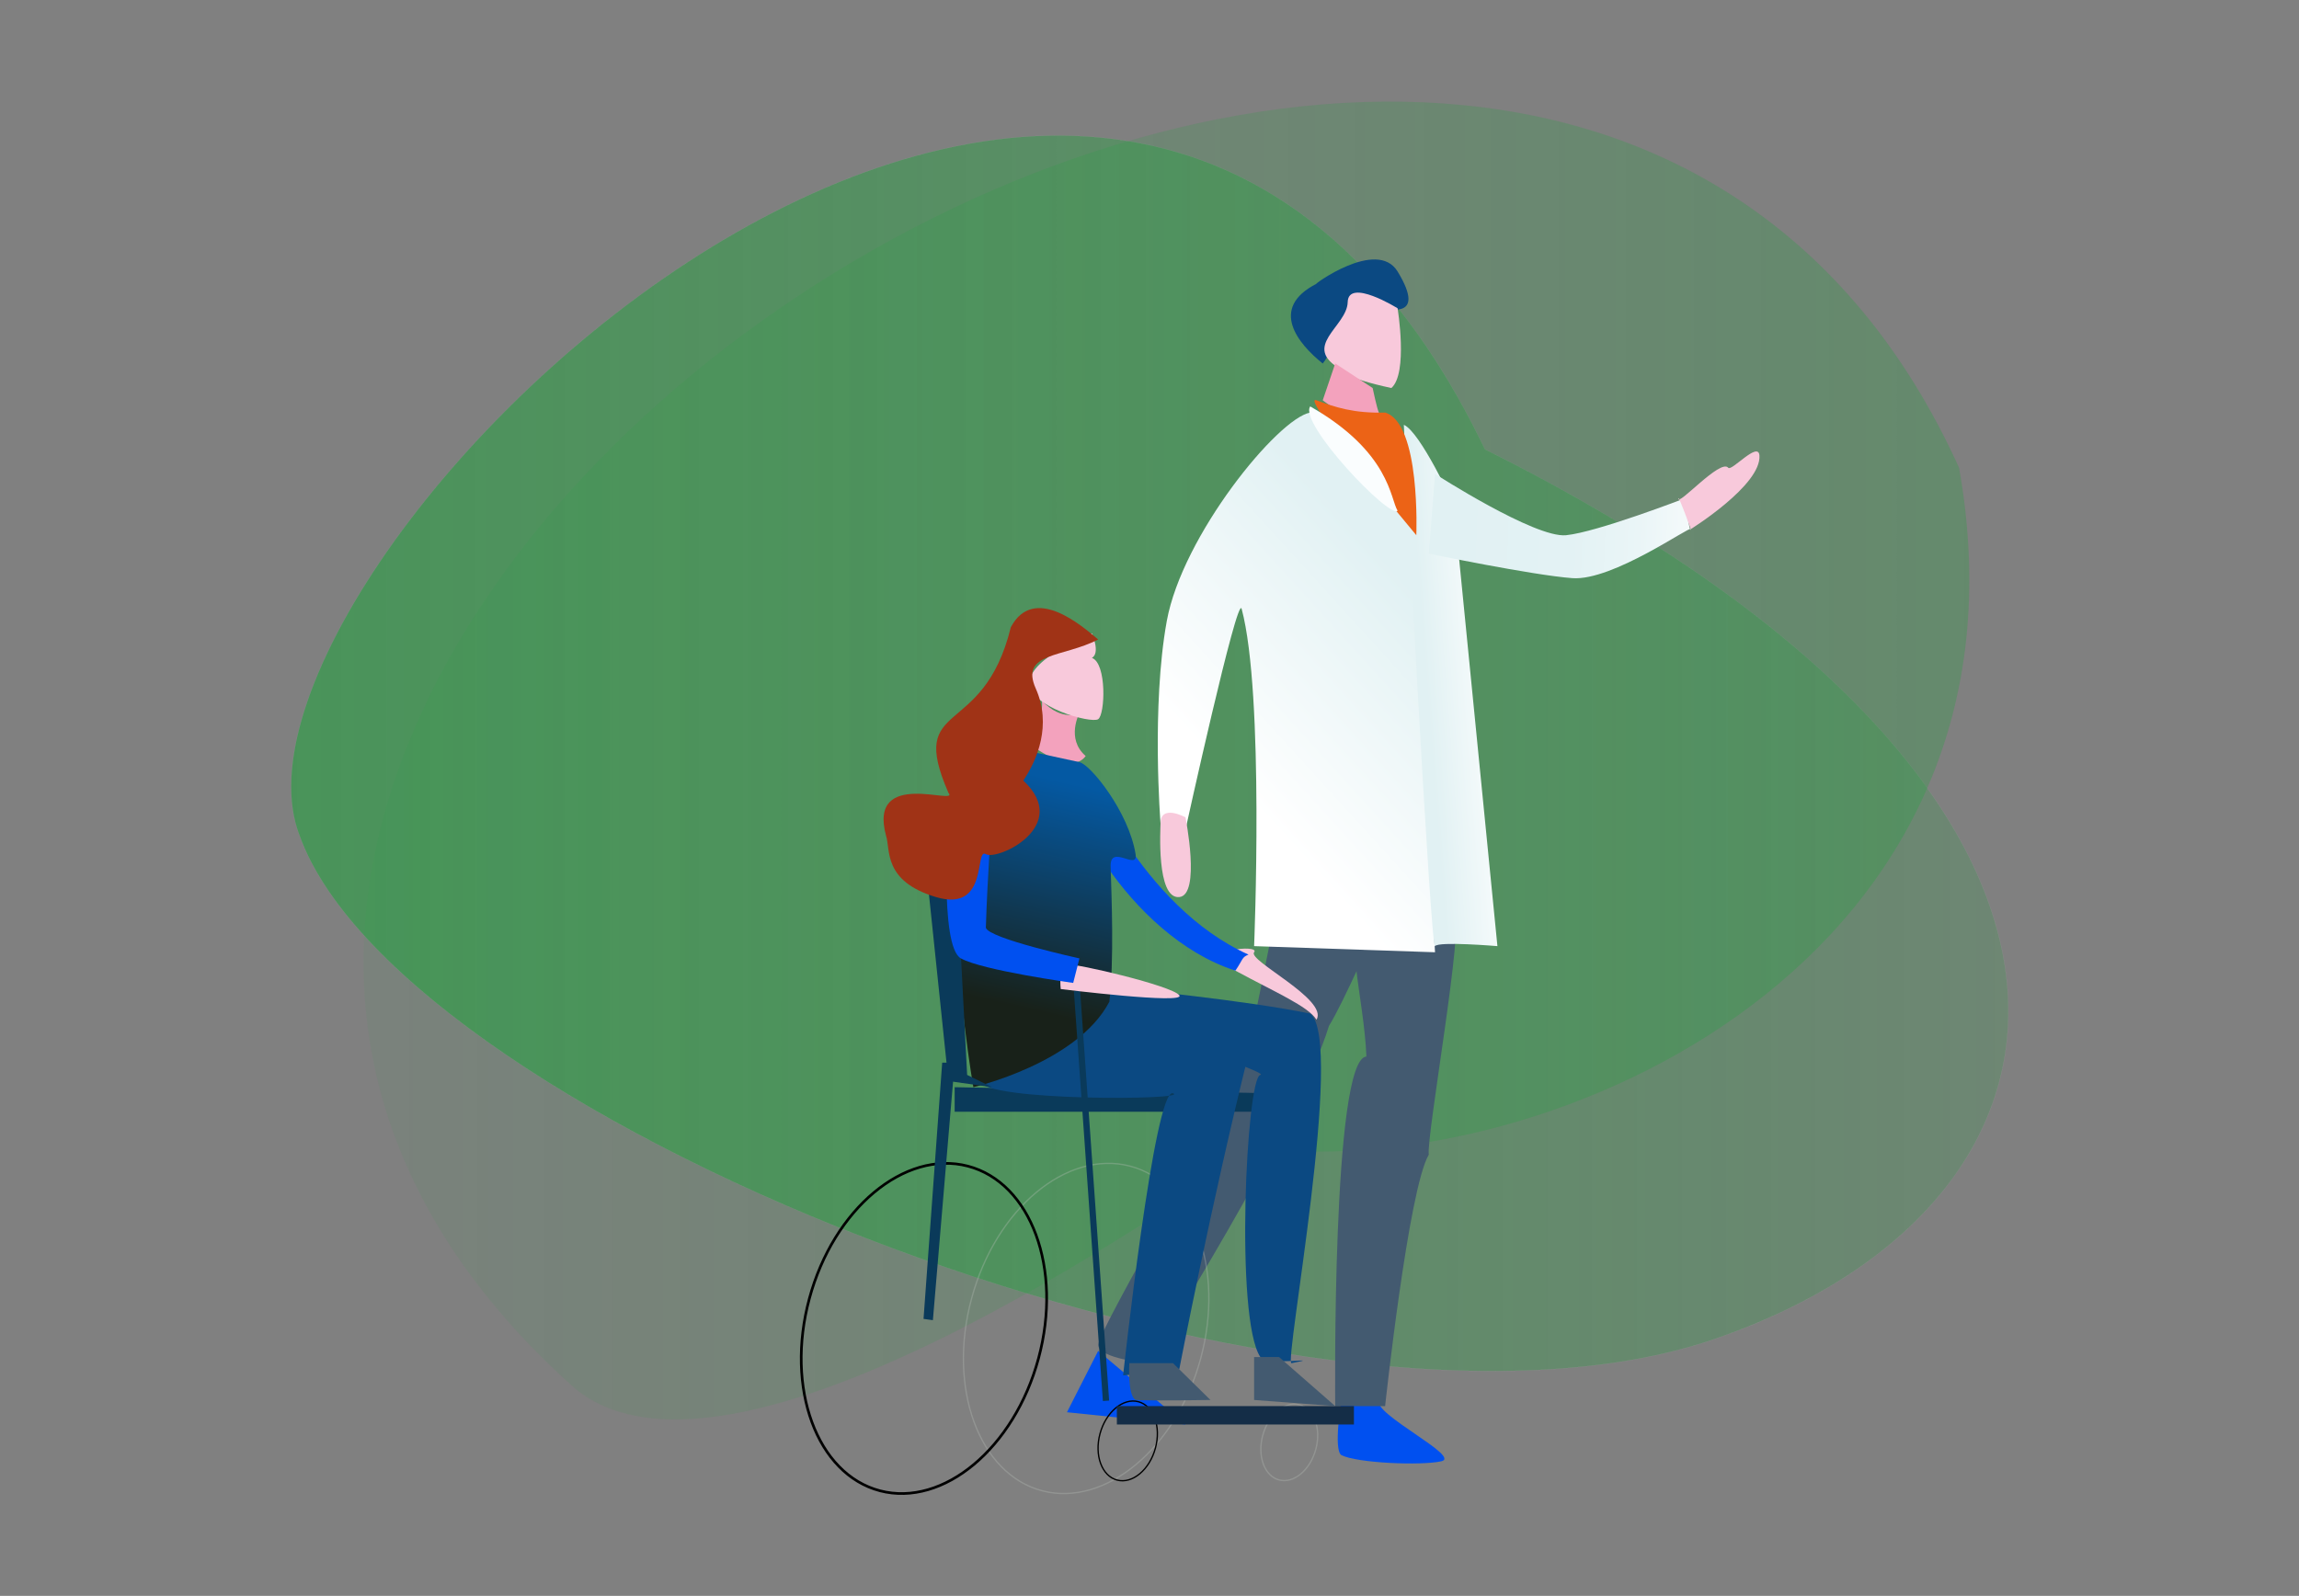 <svg width="975" height="677" viewBox="0 0 975 677" fill="none" xmlns="http://www.w3.org/2000/svg">
<rect x="0" y="0" width="975" height="677" fill="#808080" stroke="none"/>
<path opacity="0.45" fill-rule="evenodd" clip-rule="evenodd" d="M127.07 354.527C82.093 240.053 470.221 -142.239 629.758 190.621C914.545 332.673 900.417 507.897 727.65 567.866C552.741 628.563 170.698 475.662 127.07 354.527Z" fill="url(#paint0_linear_6851_27578)" stroke="white" stroke-width="0.028" stroke-miterlimit="10"/>
<path opacity="0.23" fill-rule="evenodd" clip-rule="evenodd" d="M243.482 588.679C-100.145 281.784 645.633 -210.039 830.834 198.426C868.006 407.524 658.173 500.95 534.512 487.213C515.833 496.371 313.038 647.243 243.482 588.679Z" fill="url(#paint1_linear_6851_27578)"/>
<path fill-rule="evenodd" clip-rule="evenodd" d="M568.907 593.883C568.907 593.883 587.744 588.081 584.781 593.883C581.818 599.685 620.102 617.974 611.238 619.9C602.375 621.825 575.548 620.628 568.907 617.298C565.361 615.113 568.907 593.883 568.907 593.883Z" fill="#0050F0"/>
<path fill-rule="evenodd" clip-rule="evenodd" d="M502.764 604.289L452.495 599.086L465.724 573.069L502.764 604.289Z" fill="#0050F0"/>
<path fill-rule="evenodd" clip-rule="evenodd" d="M584.781 390.951L539.804 393.553C539.804 393.553 529.617 445.795 526.575 455.993C523.85 465.151 465.723 564.562 465.723 570.468C465.723 576.373 486.889 578.273 486.889 578.273C486.889 578.273 551.18 476.182 563.615 435.18C569.621 425.71 584.781 390.951 584.781 390.951Z" fill="#435A70"/>
<path opacity="0.32" fill-rule="evenodd" clip-rule="evenodd" d="M551.074 595.912C557.292 597.525 560.414 606.006 558.032 614.8C555.651 623.62 548.693 629.448 542.476 627.808C536.258 626.195 533.136 617.714 535.517 608.92C537.898 600.127 544.857 594.299 551.074 595.912Z" stroke="#B9BEB9" stroke-width="0.563" stroke-miterlimit="10"/>
<path fill-rule="evenodd" clip-rule="evenodd" d="M441.912 297.291C450.669 306.422 457.786 302.494 457.786 302.494C457.786 302.494 451.939 313.395 460.432 320.706C454.055 329.577 436.62 315.502 436.62 315.502C436.62 315.502 442.441 306.683 441.912 297.291Z" fill="#F3A2BD"/>
<path opacity="0.32" fill-rule="evenodd" clip-rule="evenodd" d="M479.243 494.68C506.07 501.705 519.511 538.206 509.219 576.243C498.953 614.28 468.845 639.412 442.017 632.413C415.19 625.389 401.749 588.887 412.041 550.851C422.307 512.814 452.389 487.682 479.243 494.68Z" stroke="#B9BEB9" stroke-width="0.563" stroke-miterlimit="10"/>
<path fill-rule="evenodd" clip-rule="evenodd" d="M463.078 268.672C463.078 268.672 436.885 279.053 436.621 289.485C436.356 299.918 462.76 307.021 465.724 305.095C468.687 303.17 469.454 281.42 463.078 279.079C466.782 276.997 463.078 268.672 463.078 268.672Z" fill="#F8C9DB"/>
<path fill-rule="evenodd" clip-rule="evenodd" d="M482.762 594.611C489.244 596.302 492.498 605.122 490.011 614.306C487.524 623.49 480.249 629.578 473.766 627.861C467.284 626.17 464.03 617.35 466.517 608.166C469.004 599.008 476.28 592.92 482.762 594.611Z" stroke="black" stroke-width="0.563" stroke-miterlimit="10"/>
<path fill-rule="evenodd" clip-rule="evenodd" d="M531.867 403.959C528.956 407.394 563.536 424.018 558.324 432.578C554.832 426.88 540.756 420.896 523.93 411.764C507.103 402.633 534.777 400.525 531.867 403.959Z" fill="#F8C9DB"/>
<path fill-rule="evenodd" clip-rule="evenodd" d="M410.454 494.68C437.282 501.705 450.722 538.206 440.43 576.243C430.165 614.28 400.056 639.412 373.229 632.413C346.401 625.389 332.961 588.887 343.253 550.851C353.518 512.814 383.6 487.682 410.454 494.68Z" stroke="black" stroke-width="1.127" stroke-miterlimit="10"/>
<path fill-rule="evenodd" clip-rule="evenodd" d="M529.485 404.948C526.575 406.093 527.21 406.951 523.929 411.764C477.391 396.675 448.261 336.133 455.14 331.112C456.225 330.306 460.432 325.909 460.432 325.909C460.352 325.883 483.635 384.395 529.485 404.948Z" fill="#0050F0"/>
<path fill-rule="evenodd" clip-rule="evenodd" d="M539.804 463.798L534.512 471.603H404.872V461.196L539.804 463.798Z" fill="#0A3A5A"/>
<path fill-rule="evenodd" clip-rule="evenodd" d="M500.118 580.874L476.306 583.476C476.306 583.476 489.614 460.91 497.472 463.798C505.33 466.686 417.412 467.284 415.455 458.595C413.497 449.905 427.81 426.568 439.266 427.374C444.531 427.739 535.041 424.773 529.221 448.188C513.77 510.368 500.118 580.874 500.118 580.874Z" fill="#0B4982"/>
<path fill-rule="evenodd" clip-rule="evenodd" d="M587.427 596.484H566.261C566.261 596.484 564.727 449.15 579.49 448.188C578.511 423.056 568.669 390.951 579.49 390.951C590.311 390.951 605.074 387.543 616.53 388.349C621.663 388.713 604.757 482.712 605.947 489.815C597.322 504.332 587.427 596.484 587.427 596.484Z" fill="#435A70"/>
<path fill-rule="evenodd" clip-rule="evenodd" d="M478.952 419.569L447.203 424.773C447.203 424.773 540.412 455.03 534.512 455.993C528.612 456.956 523.612 559.436 534.512 575.671C538.507 579.599 562.636 575.306 547.741 578.272C544.381 578.949 570.441 441.58 555.678 429.976C527.157 424.174 478.952 419.569 478.952 419.569Z" fill="#0B4982"/>
<path fill-rule="evenodd" clip-rule="evenodd" d="M412.809 461.197C412.809 461.197 456.834 451.024 470.486 424.929C472.496 407.264 471.438 381.039 471.015 367.536C470.724 357.779 482.762 369.643 481.598 362.332C478.74 344.537 462.522 324.322 457.786 323.307C445.484 320.679 433.975 318.104 433.975 318.104C434.239 315.736 421.143 372.505 404.872 375.341C405.692 421.235 412.809 461.197 412.809 461.197Z" fill="url(#paint2_linear_6851_27578)"/>
<path fill-rule="evenodd" clip-rule="evenodd" d="M473.661 596.484H574.199V604.289H473.661V596.484Z" fill="#142D47"/>
<path fill-rule="evenodd" clip-rule="evenodd" d="M478.952 578.272H497.472L513.347 593.883C513.347 593.883 488.239 594.325 481.598 593.883C478.052 591.697 478.952 578.272 478.952 578.272Z" fill="#435A70"/>
<path fill-rule="evenodd" clip-rule="evenodd" d="M531.867 593.883L566.261 596.484L542.45 575.671H531.867V593.883Z" fill="#435A70"/>
<path fill-rule="evenodd" clip-rule="evenodd" d="M391.643 357.129L402.226 458.595L420.746 461.196L410.163 455.993L404.872 354.527L391.643 357.129Z" fill="#0A3A5A"/>
<path fill-rule="evenodd" clip-rule="evenodd" d="M579.49 128.181C571.976 129.508 565.917 148.136 560.97 154.198C550.599 145.924 537.979 130.756 558.324 120.376C556.155 121.468 583.908 100.785 592.719 115.172C605.709 136.428 587.983 131.953 579.49 128.181Z" fill="#0B4982"/>
<path fill-rule="evenodd" clip-rule="evenodd" d="M592.719 130.783C592.719 130.783 571.817 117.748 571.553 128.181C571.288 138.614 551.313 146.991 568.907 156.799C569.992 157.398 569.489 160.156 590.073 164.605C597.243 158.387 592.719 130.783 592.719 130.783Z" fill="#F8C9DB"/>
<path fill-rule="evenodd" clip-rule="evenodd" d="M566.261 154.198L582.136 164.605C582.136 164.605 583.988 173.476 584.781 175.011C578.405 183.883 560.97 169.808 560.97 169.808L566.261 154.198Z" fill="#F3A2BD"/>
<path fill-rule="evenodd" clip-rule="evenodd" d="M531.867 401.358L608.593 403.96L598.01 221.842C598.01 221.842 558.139 182.27 555.678 175.011C541.973 177.431 501.414 227.175 494.826 263.469C488.239 299.762 492.181 349.324 492.181 349.324L502.764 351.926C502.764 351.926 524.803 251.683 526.575 258.265C536.285 294.403 531.867 401.358 531.867 401.358Z" fill="url(#paint3_linear_6851_27578)"/>
<path fill-rule="evenodd" clip-rule="evenodd" d="M595.364 180.214C602.401 183.232 616.53 214.036 616.53 214.036L635.05 401.358C635.05 401.358 610.18 399.25 608.592 401.358C606.793 403.751 595.787 195.018 595.364 180.214Z" fill="url(#paint4_linear_6851_27578)"/>
<path fill-rule="evenodd" clip-rule="evenodd" d="M558.324 169.807C566.155 172.721 574.172 175.401 587.427 175.011C602.587 179.512 600.655 227.045 600.655 227.045C600.655 227.045 550.36 166.868 558.324 169.807Z" fill="#EC6316"/>
<path fill-rule="evenodd" clip-rule="evenodd" d="M455.431 420.428L458.077 420.246L470.38 594.143L467.734 594.325L455.431 420.428Z" fill="#0A3A5A"/>
<path fill-rule="evenodd" clip-rule="evenodd" d="M502.764 346.723C502.764 346.723 509.351 379.686 500.118 380.544C490.249 381.481 492.181 350.807 492.181 349.324C492.207 340.921 502.764 346.723 502.764 346.723Z" fill="#F8C9DB"/>
<path fill-rule="evenodd" clip-rule="evenodd" d="M452.495 409.163C456.278 408.565 496.837 418.139 500.118 422.171C503.398 426.204 449.849 419.57 449.849 419.57C449.849 419.57 448.711 409.761 452.495 409.163Z" fill="#F8C9DB"/>
<path fill-rule="evenodd" clip-rule="evenodd" d="M714.422 211.435C714.422 211.435 716.723 227.201 717.067 224.443C717.306 222.648 683.943 246.557 666.799 245.257C649.654 243.956 605.947 234.85 605.947 234.85L608.593 201.028C608.593 201.028 650.977 228.346 664.153 227.045C677.329 225.744 714.422 211.435 714.422 211.435Z" fill="url(#paint5_linear_6851_27578)"/>
<path fill-rule="evenodd" clip-rule="evenodd" d="M420.746 344.121C420.746 344.121 418.683 373.572 418.1 393.553C419.265 398.132 457.786 406.561 457.786 406.561L455.141 416.968C455.141 416.968 416.804 411.686 407.518 406.561C398.231 401.436 402.226 346.722 402.226 346.722L420.746 344.121Z" fill="#0050F0"/>
<path fill-rule="evenodd" clip-rule="evenodd" d="M555.678 172.409C550.545 179.356 589.332 220.228 592.718 216.638C589.596 211.773 589.596 191.766 555.678 172.409Z" fill="#FAFDFE"/>
<path fill-rule="evenodd" clip-rule="evenodd" d="M711.776 211.435C711.326 215.181 729.661 194.394 732.942 198.426C734.318 200.117 745.721 186.953 746.171 193.223C747.07 205.789 717.068 224.443 717.068 224.443C717.068 224.443 711.935 210.108 711.776 211.435Z" fill="#F8C9DB"/>
<path fill-rule="evenodd" clip-rule="evenodd" d="M396.934 380.544C374.313 373.78 377.726 360.329 375.769 354.527C367.911 325.545 407.147 342.117 402.226 336.316C384.526 295.729 416.883 314.383 428.683 266.07C438.525 247.702 458.845 265.472 465.723 271.273C450.96 279 432.387 276.633 439.266 292.087C446.145 307.541 439.875 322.423 433.975 331.112C454.638 350.443 423.021 365.22 418.1 362.332C413.179 359.445 419.555 387.309 396.934 380.544Z" fill="#A03316"/>
<path fill-rule="evenodd" clip-rule="evenodd" d="M399.58 450.79H404.872L395.638 560.034L391.669 559.488L399.58 450.79Z" fill="#0A3A5A"/>
<defs>
<linearGradient id="paint0_linear_6851_27578" x1="123.468" y1="319.55" x2="851.738" y2="319.55" gradientUnits="userSpaceOnUse">
<stop stop-color="#07AC2B"/>
<stop offset="1" stop-color="#07AC2B" stop-opacity="0.33"/>
</linearGradient>
<linearGradient id="paint1_linear_6851_27578" x1="154.168" y1="322.622" x2="835.183" y2="322.622" gradientUnits="userSpaceOnUse">
<stop stop-color="#07AC2B" stop-opacity="0.19"/>
<stop offset="1" stop-color="#07AC2B"/>
</linearGradient>
<linearGradient id="paint2_linear_6851_27578" x1="422.71" y1="463.461" x2="452.808" y2="331.715" gradientUnits="userSpaceOnUse">
<stop offset="0.276" stop-color="#182119"/>
<stop offset="1" stop-color="#0459A3"/>
</linearGradient>
<linearGradient id="paint3_linear_6851_27578" x1="494.831" y1="364.843" x2="609.279" y2="260.637" gradientUnits="userSpaceOnUse">
<stop offset="0.276" stop-color="white"/>
<stop offset="1" stop-color="#E1F1F3"/>
</linearGradient>
<linearGradient id="paint4_linear_6851_27578" x1="653.621" y1="287.918" x2="600.266" y2="292.039" gradientUnits="userSpaceOnUse">
<stop offset="0.276" stop-color="white"/>
<stop offset="0.91" stop-color="#E1F1F3"/>
</linearGradient>
<linearGradient id="paint5_linear_6851_27578" x1="785.167" y1="228.33" x2="596.034" y2="221.461" gradientUnits="userSpaceOnUse">
<stop offset="0.276" stop-color="white"/>
<stop offset="0.353" stop-color="#F5FAFB"/>
<stop offset="0.475" stop-color="#EAF5F7"/>
<stop offset="0.628" stop-color="#E3F2F4"/>
<stop offset="0.91" stop-color="#E1F1F3"/>
</linearGradient>
</defs>
</svg>
